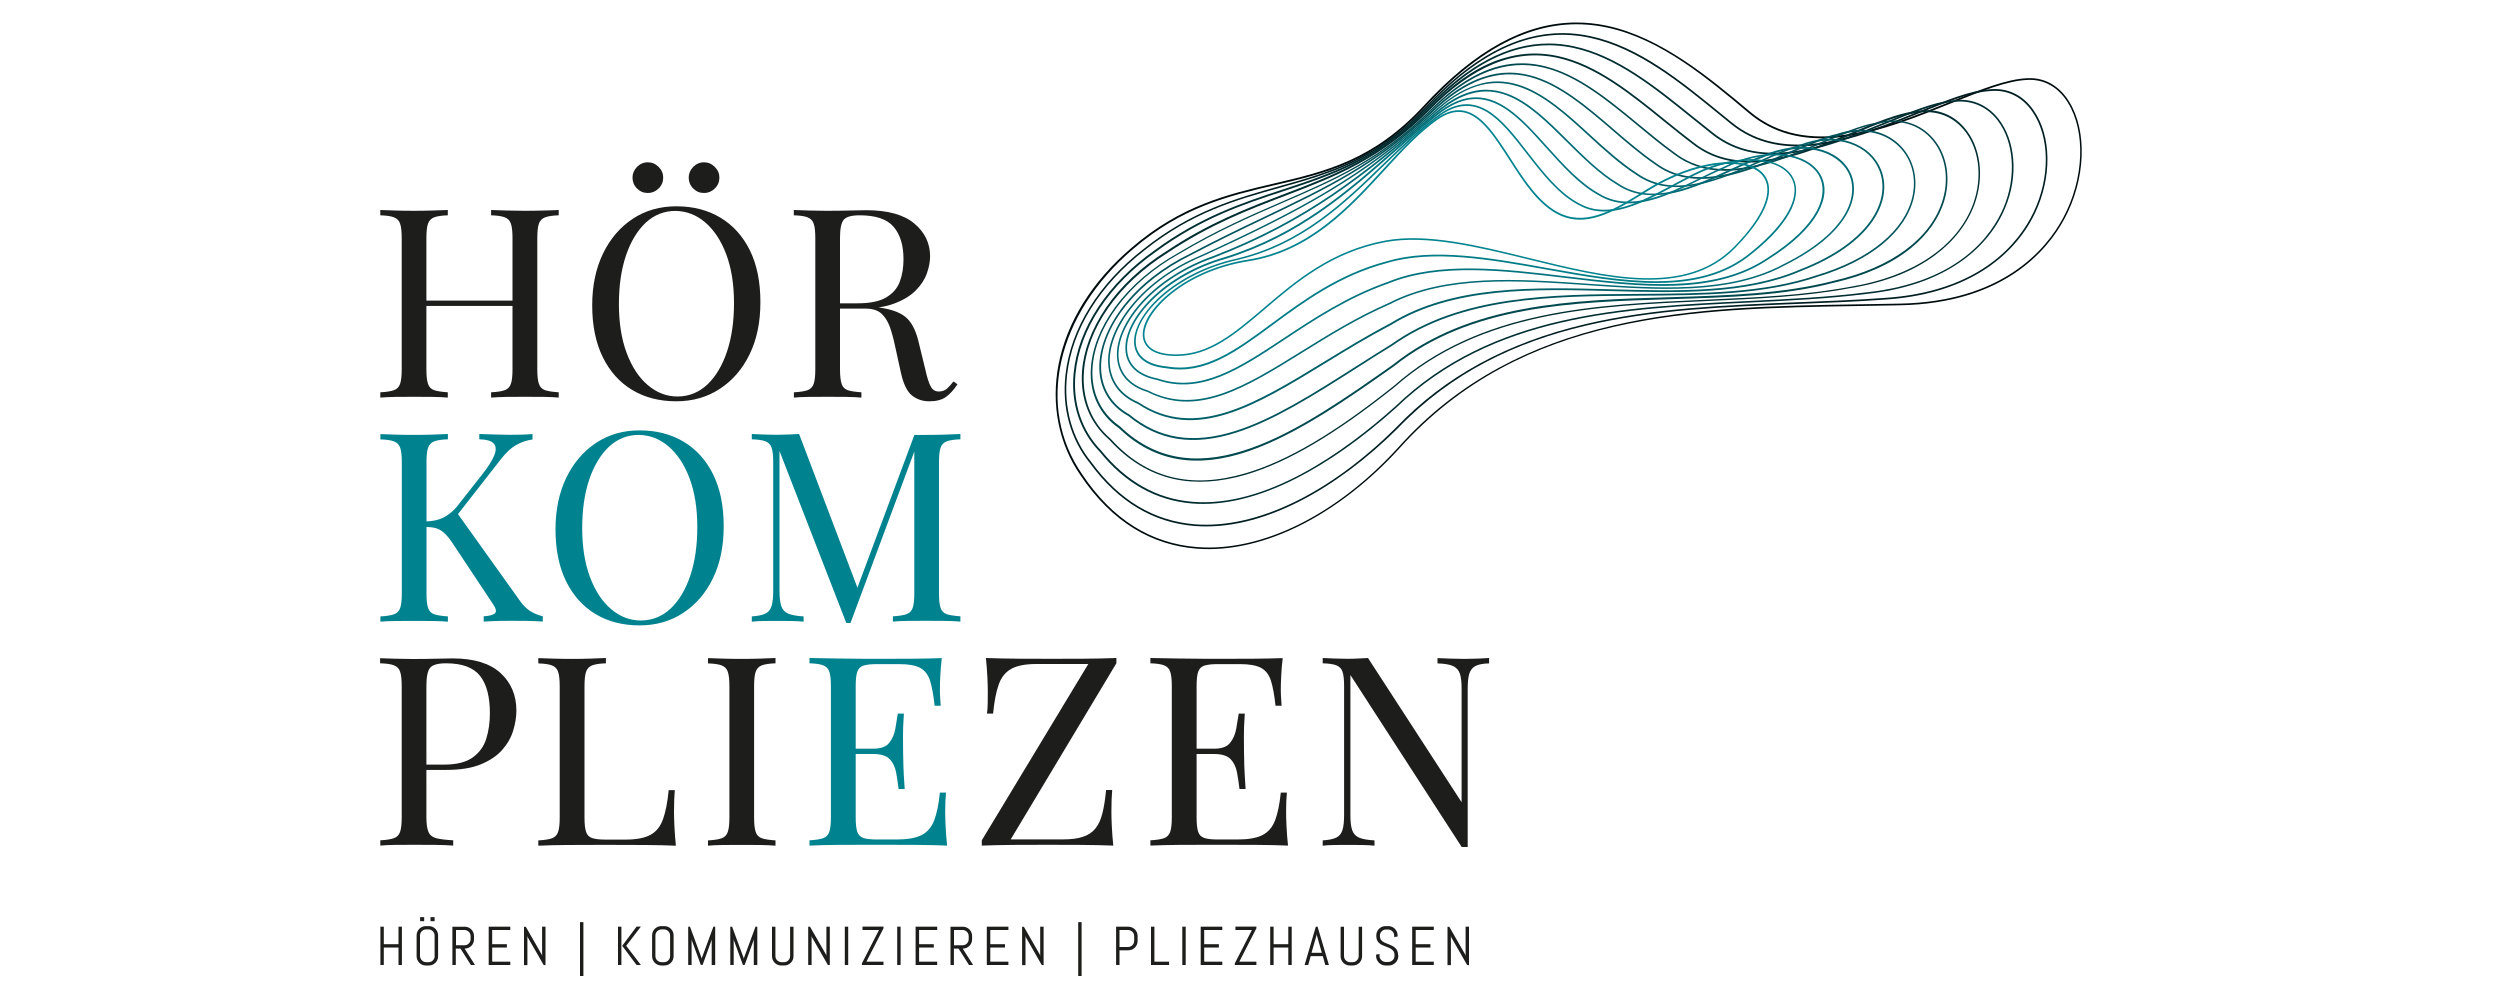 <?xml version="1.0" encoding="utf-8"?>
<!-- Generator: Adobe Illustrator 26.2.1, SVG Export Plug-In . SVG Version: 6.00 Build 0)  -->
<svg version="1.1" id="Ebene_1" xmlns="http://www.w3.org/2000/svg" xmlns:xlink="http://www.w3.org/1999/xlink" x="0px" y="0px"
	 viewBox="0 0 250 100" style="enable-background:new 0 0 250 100;" xml:space="preserve">
<style type="text/css">
	.st0{fill:#1D1D1B;}
	.st1{fill:#00838F;}
	.st2{fill:#000B0D;}
	.st3{fill:#001D21;}
	.st4{fill:#002D31;}
	.st5{fill:#00484E;}
	.st6{fill:#00535B;}
	.st7{fill:#005F67;}
	.st8{fill:#006973;}
	.st9{fill:#00737E;}
	.st10{fill:#007C87;}
</style>
<g>
	<path class="st0" d="M147.81,65.86c-0.45,0.02-0.91,0.03-1.36,0.03c-0.44,0-0.92-0.01-1.44-0.03c-0.52-0.02-0.94-0.04-1.26-0.05
		v0.53c0.69,0.02,1.21,0.11,1.55,0.26c0.34,0.16,0.57,0.42,0.69,0.77s0.17,0.86,0.17,1.51v11.34L136.8,65.8
		c-0.28,0.02-0.6,0.04-0.95,0.05c-0.35,0.02-0.72,0.03-1.11,0.03c-0.44,0-0.89-0.01-1.34-0.03c-0.45-0.02-0.83-0.04-1.13-0.05v0.53
		c0.6,0.02,1.06,0.08,1.36,0.2c0.31,0.12,0.52,0.33,0.62,0.64c0.11,0.31,0.16,0.79,0.16,1.44v12.88c0,0.64-0.05,1.14-0.16,1.5
		c-0.11,0.36-0.31,0.62-0.62,0.77c-0.31,0.15-0.76,0.24-1.36,0.28v0.53c0.3-0.04,0.68-0.06,1.13-0.07c0.45-0.01,0.9-0.01,1.34-0.01
		c0.46,0,0.94,0,1.46,0.01c0.51,0.01,0.93,0.03,1.25,0.07v-0.53c-0.69-0.04-1.21-0.13-1.55-0.28c-0.34-0.15-0.57-0.41-0.69-0.77
		c-0.12-0.36-0.17-0.86-0.17-1.5V67.5l11.13,17.2h0.3h0.3V68.88c0-0.65,0.05-1.16,0.16-1.51c0.11-0.35,0.31-0.61,0.62-0.77
		c0.31-0.16,0.76-0.25,1.36-0.26V65.8C148.63,65.82,148.26,65.84,147.81,65.86 M123.87,71.37c-0.07,0.42-0.15,0.91-0.24,1.46
		c-0.09,0.55-0.29,1.03-0.6,1.43c-0.31,0.41-0.85,0.61-1.63,0.61v0.53c0.78,0,1.33,0.17,1.66,0.52c0.33,0.34,0.54,0.79,0.64,1.32
		c0.1,0.54,0.18,1.09,0.25,1.66h0.61c-0.07-1.01-0.11-1.78-0.13-2.31c-0.02-0.53-0.03-1.02-0.03-1.46c0-0.44,0-0.93-0.01-1.46
		c-0.01-0.53,0.02-1.3,0.09-2.31H123.87z M118.86,75.4h4.85v-0.53h-4.85V75.4z M125.5,65.87c-1.03,0.01-1.96,0.01-2.77,0.01h-2.11
		c-0.87,0-1.81-0.01-2.8-0.03c-0.99-0.02-1.92-0.04-2.78-0.05v0.53c0.6,0.02,1.06,0.08,1.36,0.2c0.31,0.12,0.52,0.33,0.62,0.64
		c0.11,0.31,0.16,0.79,0.16,1.44v13.14c0,0.64-0.05,1.11-0.16,1.43c-0.11,0.32-0.31,0.53-0.62,0.64c-0.31,0.11-0.76,0.18-1.36,0.21
		v0.53c0.87-0.04,1.79-0.06,2.78-0.07c0.99-0.01,1.92-0.01,2.8-0.01h2.11c0.88,0,1.89,0,3.02,0.01c1.13,0.01,2.15,0.03,3.05,0.07
		c-0.07-0.67-0.12-1.32-0.15-1.95c-0.03-0.63-0.04-1.11-0.04-1.44c0-0.79,0.03-1.43,0.08-1.91h-0.61c-0.12,1.17-0.31,2.09-0.57,2.77
		c-0.26,0.68-0.67,1.17-1.25,1.47c-0.57,0.3-1.42,0.45-2.53,0.45h-1.93c-0.6,0-1.06-0.05-1.36-0.15c-0.31-0.1-0.52-0.3-0.62-0.62
		c-0.11-0.32-0.16-0.79-0.16-1.43V68.61c0-0.65,0.05-1.13,0.16-1.44c0.11-0.31,0.31-0.51,0.62-0.61c0.31-0.1,0.76-0.15,1.36-0.15
		h2.2c0.94,0,1.64,0.13,2.11,0.38c0.47,0.26,0.8,0.69,0.99,1.3c0.19,0.61,0.34,1.44,0.45,2.48h0.61c-0.02-0.19-0.04-0.44-0.05-0.73
		c-0.02-0.29-0.03-0.6-0.03-0.91c0-0.3,0.01-0.74,0.04-1.32c0.03-0.58,0.07-1.18,0.15-1.8C127.46,65.84,126.54,65.86,125.5,65.87
		 M108.44,65.87c-1.16,0.01-2.24,0.01-3.25,0.01c-0.97,0-2.07,0-3.29-0.01c-1.22-0.01-2.32-0.03-3.31-0.07
		c0.07,0.67,0.12,1.32,0.15,1.95c0.03,0.63,0.04,1.11,0.04,1.44c0,0.42,0,0.82-0.01,1.19c-0.01,0.37-0.03,0.7-0.07,0.98h0.61
		c0.12-1.24,0.31-2.21,0.57-2.93c0.26-0.72,0.68-1.23,1.26-1.55c0.58-0.32,1.42-0.48,2.52-0.48h5.17L98.18,84.03v0.53
		c1.01-0.04,2.09-0.06,3.25-0.07c1.16-0.01,2.26-0.01,3.3-0.01c0.97,0,2.07,0,3.3,0.01c1.23,0.01,2.33,0.03,3.3,0.07
		c-0.07-0.67-0.12-1.32-0.15-1.95c-0.03-0.63-0.04-1.11-0.04-1.44c0-0.9,0.03-1.62,0.08-2.17h-0.61c-0.09,0.92-0.21,1.7-0.37,2.33
		c-0.16,0.64-0.39,1.14-0.7,1.52c-0.31,0.38-0.72,0.66-1.25,0.83c-0.52,0.18-1.2,0.26-2.03,0.26h-5.19l10.57-17.62V65.8
		C110.67,65.84,109.6,65.86,108.44,65.87"/>
	<path class="st1" d="M89.78,71.37c-0.07,0.42-0.15,0.91-0.24,1.46c-0.09,0.55-0.29,1.03-0.6,1.43c-0.31,0.41-0.85,0.61-1.63,0.61
		v0.53c0.78,0,1.33,0.17,1.66,0.52c0.33,0.34,0.54,0.79,0.64,1.32c0.1,0.54,0.18,1.09,0.25,1.66h0.61
		c-0.07-1.01-0.12-1.78-0.13-2.31c-0.02-0.53-0.03-1.02-0.03-1.46c0-0.44,0-0.93-0.01-1.46c-0.01-0.53,0.02-1.3,0.09-2.31H89.78z
		 M84.77,75.4h4.85v-0.53h-4.85V75.4z M91.41,65.87c-1.03,0.01-1.96,0.01-2.77,0.01h-2.11c-0.87,0-1.81-0.01-2.8-0.03
		c-0.99-0.02-1.92-0.04-2.78-0.05v0.53c0.6,0.02,1.06,0.08,1.36,0.2c0.31,0.12,0.52,0.33,0.62,0.64c0.11,0.31,0.16,0.79,0.16,1.44
		v13.14c0,0.64-0.05,1.11-0.16,1.43c-0.11,0.32-0.31,0.53-0.62,0.64c-0.31,0.11-0.76,0.18-1.36,0.21v0.53
		c0.87-0.04,1.79-0.06,2.78-0.07c0.99-0.01,1.92-0.01,2.8-0.01h2.11c0.88,0,1.89,0,3.02,0.01c1.13,0.01,2.15,0.03,3.05,0.07
		c-0.07-0.67-0.12-1.32-0.15-1.95c-0.03-0.63-0.04-1.11-0.04-1.44c0-0.79,0.03-1.43,0.08-1.91h-0.61c-0.12,1.17-0.31,2.09-0.57,2.77
		c-0.26,0.68-0.67,1.17-1.25,1.47c-0.57,0.3-1.42,0.45-2.53,0.45h-1.93c-0.6,0-1.06-0.05-1.36-0.15c-0.31-0.1-0.52-0.3-0.62-0.62
		c-0.11-0.32-0.16-0.79-0.16-1.43V68.61c0-0.65,0.05-1.13,0.16-1.44c0.11-0.31,0.31-0.51,0.62-0.61c0.31-0.1,0.76-0.15,1.36-0.15
		h2.2c0.94,0,1.64,0.13,2.11,0.38c0.47,0.26,0.8,0.69,0.99,1.3c0.19,0.61,0.34,1.44,0.45,2.48h0.61c-0.02-0.19-0.04-0.44-0.05-0.73
		c-0.02-0.29-0.03-0.6-0.03-0.91c0-0.3,0.01-0.74,0.04-1.32c0.03-0.58,0.07-1.18,0.15-1.8C93.36,65.84,92.44,65.86,91.41,65.87"/>
	<path class="st0" d="M76.03,65.86c-0.61,0.02-1.22,0.03-1.84,0.03c-0.69,0-1.33-0.01-1.93-0.03c-0.6-0.02-1.09-0.04-1.46-0.05v0.53
		c0.6,0.02,1.06,0.08,1.36,0.2c0.31,0.12,0.52,0.33,0.62,0.64c0.11,0.31,0.16,0.79,0.16,1.44v13.14c0,0.64-0.05,1.11-0.16,1.43
		c-0.11,0.32-0.31,0.53-0.62,0.64c-0.31,0.11-0.76,0.18-1.36,0.21v0.53c0.37-0.04,0.86-0.06,1.46-0.07c0.6-0.01,1.25-0.01,1.93-0.01
		c0.62,0,1.23,0,1.84,0.01c0.61,0.01,1.12,0.03,1.52,0.07v-0.53c-0.6-0.04-1.06-0.11-1.36-0.21c-0.31-0.11-0.52-0.32-0.62-0.64
		c-0.11-0.32-0.16-0.79-0.16-1.43V68.61c0-0.65,0.05-1.13,0.16-1.44c0.11-0.31,0.31-0.52,0.62-0.64c0.31-0.11,0.76-0.18,1.36-0.2
		V65.8C77.15,65.82,76.64,65.84,76.03,65.86 M59.06,65.86c-0.61,0.02-1.22,0.03-1.84,0.03c-0.69,0-1.33-0.01-1.93-0.03
		c-0.6-0.02-1.09-0.04-1.46-0.05v0.53c0.6,0.02,1.06,0.08,1.36,0.2c0.31,0.12,0.52,0.33,0.62,0.64c0.11,0.31,0.16,0.79,0.16,1.44
		v13.14c0,0.64-0.05,1.11-0.16,1.43c-0.11,0.32-0.31,0.53-0.62,0.64c-0.31,0.11-0.76,0.18-1.36,0.21v0.53
		c0.87-0.04,1.79-0.06,2.78-0.07c0.99-0.01,1.92-0.01,2.8-0.01h2.11c0.88,0,1.89,0,3.02,0.01c1.13,0.01,2.15,0.03,3.05,0.07
		c-0.07-0.67-0.12-1.32-0.15-1.95c-0.03-0.63-0.04-1.11-0.04-1.44c0-0.9,0.03-1.62,0.08-2.17h-0.61c-0.12,1.22-0.31,2.19-0.57,2.91
		c-0.26,0.72-0.67,1.25-1.25,1.56c-0.57,0.32-1.42,0.48-2.53,0.48h-1.93c-0.6,0-1.06-0.05-1.36-0.15c-0.31-0.1-0.52-0.3-0.62-0.62
		c-0.11-0.32-0.16-0.79-0.16-1.43V68.61c0-0.65,0.05-1.13,0.16-1.44c0.11-0.31,0.31-0.52,0.62-0.64c0.31-0.11,0.76-0.18,1.36-0.2
		V65.8C60.18,65.82,59.67,65.84,59.06,65.86 M38.03,66.33c0.6,0.02,1.06,0.08,1.36,0.2c0.31,0.12,0.52,0.33,0.62,0.64
		c0.11,0.31,0.16,0.79,0.16,1.44v13.14c0,0.64-0.05,1.11-0.16,1.43c-0.11,0.32-0.31,0.53-0.62,0.64c-0.31,0.11-0.76,0.18-1.36,0.21
		v0.53c0.37-0.04,0.86-0.06,1.46-0.07c0.6-0.01,1.25-0.01,1.93-0.01c0.72,0,1.44,0,2.15,0.01c0.71,0.01,1.29,0.03,1.75,0.07v-0.53
		c-0.74-0.04-1.31-0.11-1.7-0.21c-0.39-0.11-0.65-0.32-0.78-0.64c-0.13-0.32-0.2-0.79-0.2-1.43V68.61c0-0.92,0.12-1.53,0.37-1.83
		c0.25-0.3,0.78-0.45,1.59-0.45c1.61,0,2.74,0.42,3.4,1.25c0.66,0.83,0.99,2.08,0.99,3.76c0,0.9-0.12,1.74-0.36,2.52
		c-0.24,0.78-0.69,1.4-1.35,1.88c-0.66,0.48-1.62,0.72-2.87,0.72h-2.28v0.53h2.54c1.38,0,2.52-0.19,3.42-0.56
		c0.9-0.37,1.61-0.85,2.13-1.44c0.52-0.59,0.89-1.24,1.1-1.93c0.21-0.7,0.32-1.36,0.32-2c0-1.54-0.53-2.79-1.59-3.76
		c-1.06-0.97-2.66-1.46-4.8-1.46c-0.32,0-0.86,0.01-1.62,0.03c-0.76,0.02-1.55,0.03-2.38,0.03c-0.58,0-1.17-0.01-1.78-0.03
		c-0.6-0.02-1.09-0.04-1.46-0.05V66.33z"/>
	<path class="st1" d="M94.52,43.46c-0.61,0.02-1.22,0.03-1.84,0.03h-0.62h-0.62l-5.96,15.98l0.45-0.21L79.91,43.4
		c-0.28,0.02-0.63,0.04-1.05,0.05c-0.42,0.02-0.82,0.03-1.21,0.03c-0.44,0-0.89-0.01-1.34-0.03c-0.45-0.02-0.83-0.04-1.13-0.05v0.53
		c0.6,0.02,1.06,0.08,1.36,0.2c0.31,0.12,0.52,0.33,0.62,0.64c0.11,0.31,0.16,0.79,0.16,1.44v12.88c0,0.64-0.05,1.14-0.16,1.5
		c-0.11,0.36-0.31,0.62-0.62,0.77c-0.31,0.15-0.76,0.24-1.36,0.28v0.53c0.3-0.04,0.68-0.06,1.13-0.07c0.45-0.01,0.9-0.01,1.34-0.01
		c0.46,0,0.94,0,1.46,0.01c0.51,0.01,0.93,0.03,1.25,0.07v-0.53c-0.69-0.04-1.21-0.13-1.55-0.28c-0.34-0.15-0.57-0.41-0.69-0.77
		c-0.11-0.36-0.17-0.86-0.17-1.5V45.1l6.68,17.2h0.42l6.49-17.44l-0.11-0.08v14.57c0,0.64-0.05,1.11-0.16,1.43
		c-0.11,0.32-0.31,0.53-0.62,0.64c-0.31,0.11-0.76,0.18-1.36,0.21v0.53c0.37-0.04,0.86-0.06,1.46-0.07c0.6-0.01,1.25-0.01,1.93-0.01
		c0.62,0,1.23,0,1.84,0.01c0.61,0.01,1.12,0.03,1.52,0.07v-0.53c-0.6-0.04-1.06-0.11-1.36-0.21c-0.31-0.11-0.52-0.32-0.62-0.64
		c-0.11-0.32-0.16-0.79-0.16-1.43V46.21c0-0.65,0.05-1.13,0.16-1.44c0.11-0.31,0.31-0.52,0.62-0.64c0.31-0.11,0.76-0.18,1.36-0.2
		V43.4C95.64,43.42,95.13,43.44,94.52,43.46 M66.84,44.63c0.88,0.75,1.59,1.81,2.11,3.19c0.52,1.38,0.78,3.01,0.78,4.9
		c0,1.82-0.23,3.43-0.7,4.84c-0.47,1.4-1.13,2.5-1.97,3.3c-0.85,0.79-1.85,1.19-2.99,1.19c-1.08,0-2.06-0.38-2.95-1.13
		c-0.89-0.75-1.6-1.82-2.12-3.21c-0.52-1.39-0.78-3.02-0.78-4.89c0-1.84,0.23-3.45,0.7-4.85c0.47-1.4,1.13-2.49,1.97-3.29
		c0.85-0.79,1.85-1.19,2.99-1.19C64.97,43.51,65.96,43.88,66.84,44.63 M59.62,44.28c-1.26,0.83-2.26,1.99-2.98,3.47
		c-0.72,1.48-1.09,3.22-1.09,5.19c0,2.01,0.35,3.74,1.05,5.17c0.7,1.43,1.68,2.53,2.94,3.29c1.26,0.76,2.73,1.14,4.41,1.14
		c1.64,0,3.1-0.41,4.37-1.25c1.27-0.83,2.27-1.99,2.98-3.47c0.72-1.48,1.07-3.22,1.07-5.19c0-2.03-0.35-3.76-1.05-5.18
		c-0.7-1.42-1.68-2.51-2.94-3.27c-1.26-0.76-2.73-1.14-4.41-1.14C62.34,43.03,60.88,43.45,59.62,44.28 M43.27,43.46
		c-0.61,0.02-1.22,0.03-1.84,0.03c-0.69,0-1.33-0.01-1.93-0.03c-0.6-0.02-1.09-0.04-1.46-0.05v0.53c0.6,0.02,1.06,0.08,1.36,0.2
		c0.31,0.12,0.52,0.33,0.62,0.64c0.11,0.31,0.16,0.79,0.16,1.44v13.14c0,0.64-0.05,1.11-0.16,1.43c-0.11,0.32-0.31,0.53-0.62,0.64
		c-0.31,0.11-0.76,0.18-1.36,0.21v0.53c0.37-0.04,0.86-0.06,1.46-0.07c0.6-0.01,1.25-0.01,1.93-0.01c0.62,0,1.23,0,1.84,0.01
		c0.61,0.01,1.12,0.03,1.52,0.07v-0.53c-0.6-0.04-1.06-0.11-1.36-0.21c-0.31-0.11-0.52-0.32-0.62-0.64
		c-0.11-0.32-0.16-0.79-0.16-1.43V46.21c0-0.65,0.05-1.13,0.16-1.44c0.11-0.31,0.31-0.52,0.62-0.64c0.31-0.11,0.76-0.18,1.36-0.2
		V43.4C44.38,43.42,43.88,43.44,43.27,43.46 M50.97,43.48c-0.46,0-0.95-0.01-1.48-0.03c-0.53-0.02-1.05-0.04-1.56-0.05v0.53
		c0.74,0.02,1.23,0.16,1.46,0.44c0.23,0.27,0.24,0.67,0.03,1.18c-0.21,0.51-0.61,1.14-1.19,1.88l-2.54,3.23
		c-0.34,0.42-0.76,0.77-1.26,1.05c-0.5,0.27-1.13,0.42-1.87,0.44v0.53c0.44,0.02,0.81,0.07,1.1,0.16c0.29,0.09,0.57,0.27,0.85,0.54
		c0.27,0.27,0.59,0.68,0.94,1.23l3.87,5.83c0.28,0.41,0.34,0.7,0.19,0.87c-0.16,0.18-0.54,0.28-1.14,0.32v0.53
		c0.65-0.04,1.2-0.06,1.63-0.07c0.43-0.01,0.8-0.01,1.1-0.01c0.44,0,0.98,0,1.6,0.01c0.63,0.01,1.15,0.03,1.58,0.07v-0.53
		c-0.55-0.14-1-0.34-1.35-0.58c-0.35-0.25-0.68-0.59-0.98-1.03l-6.36-8.9l-0.58,1.3l5.11-6.54c0.51-0.65,1.02-1.12,1.54-1.4
		c0.51-0.28,1.04-0.46,1.59-0.53V43.4C52.69,43.46,51.94,43.48,50.97,43.48"/>
	<path class="st0" d="M83.66,30.86h2.86c0.71,0,1.24,0.16,1.6,0.48c0.36,0.32,0.64,0.76,0.85,1.31c0.2,0.56,0.38,1.21,0.54,1.97
		l0.58,2.65c0.25,1.13,0.62,1.89,1.11,2.28c0.49,0.39,1.07,0.58,1.72,0.58c0.72,0,1.29-0.15,1.68-0.44c0.4-0.29,0.78-0.71,1.15-1.26
		l-0.4-0.29c-0.23,0.3-0.45,0.54-0.65,0.72c-0.2,0.18-0.45,0.27-0.76,0.29c-0.39,0.02-0.68-0.15-0.86-0.49
		c-0.19-0.34-0.37-0.9-0.54-1.68l-0.66-2.7c-0.25-1.1-0.63-1.9-1.15-2.42c-0.52-0.52-1.37-0.88-2.56-1.07
		c-0.32-0.05-0.65-0.1-0.99-0.13c-0.34-0.03-0.79-0.07-1.34-0.12c-0.55-0.04-1.3-0.08-2.25-0.12L83.66,30.86z M79.39,21.53
		c0.6,0.02,1.06,0.08,1.36,0.2c0.31,0.12,0.52,0.33,0.62,0.64c0.11,0.31,0.16,0.79,0.16,1.44v13.14c0,0.64-0.05,1.11-0.16,1.43
		c-0.11,0.32-0.31,0.53-0.62,0.64c-0.31,0.11-0.76,0.18-1.36,0.21v0.53c0.37-0.04,0.86-0.06,1.46-0.07c0.6-0.01,1.25-0.01,1.93-0.01
		c0.62,0,1.23,0,1.84,0.01c0.61,0.01,1.12,0.03,1.52,0.07v-0.53c-0.6-0.04-1.06-0.11-1.36-0.21c-0.31-0.11-0.52-0.32-0.62-0.64
		C84.06,38.06,84,37.59,84,36.95V23.81c0-0.92,0.12-1.53,0.37-1.83c0.25-0.3,0.78-0.45,1.59-0.45c1.61,0,2.74,0.38,3.4,1.15
		c0.66,0.77,0.99,1.85,0.99,3.25c0,0.81-0.12,1.55-0.36,2.21c-0.24,0.66-0.69,1.19-1.35,1.59c-0.66,0.4-1.62,0.6-2.87,0.6H83.5v0.53
		h2.54c1.38,0,2.52-0.17,3.42-0.52c0.9-0.34,1.61-0.78,2.13-1.31c0.52-0.53,0.89-1.09,1.1-1.7c0.21-0.6,0.32-1.17,0.32-1.7
		c0-1.31-0.53-2.4-1.59-3.29c-1.06-0.88-2.66-1.32-4.8-1.32c-0.32,0-0.86,0.01-1.62,0.03c-0.76,0.02-1.55,0.03-2.38,0.03
		c-0.58,0-1.18-0.01-1.78-0.03c-0.6-0.02-1.09-0.04-1.46-0.05V21.53z M63.7,16.69c-0.3,0.31-0.45,0.67-0.45,1.07
		c0,0.42,0.15,0.79,0.45,1.09c0.3,0.3,0.66,0.45,1.09,0.45c0.41,0,0.76-0.15,1.07-0.45c0.31-0.3,0.46-0.66,0.46-1.09
		c0-0.41-0.15-0.76-0.46-1.07c-0.31-0.31-0.67-0.46-1.07-0.46C64.36,16.23,64,16.39,63.7,16.69 M69.32,16.69
		c-0.3,0.31-0.45,0.67-0.45,1.07c0,0.42,0.15,0.79,0.45,1.09c0.3,0.3,0.66,0.45,1.09,0.45c0.41,0,0.76-0.15,1.07-0.45
		c0.31-0.3,0.46-0.66,0.46-1.09c0-0.41-0.15-0.76-0.46-1.07c-0.31-0.31-0.67-0.46-1.07-0.46C69.98,16.23,69.62,16.39,69.32,16.69
		 M70.51,22.23c0.88,0.75,1.59,1.81,2.11,3.19c0.52,1.38,0.78,3.01,0.78,4.9c0,1.82-0.23,3.43-0.7,4.84c-0.47,1.4-1.13,2.5-1.97,3.3
		c-0.85,0.79-1.85,1.19-2.99,1.19c-1.08,0-2.06-0.38-2.95-1.13c-0.89-0.75-1.6-1.82-2.12-3.21c-0.52-1.39-0.78-3.02-0.78-4.89
		c0-1.84,0.23-3.45,0.7-4.85c0.47-1.4,1.13-2.49,1.97-3.29c0.85-0.79,1.85-1.19,2.99-1.19C68.64,21.11,69.63,21.48,70.51,22.23
		 M63.29,21.87c-1.26,0.83-2.26,1.99-2.98,3.47c-0.72,1.48-1.09,3.22-1.09,5.19c0,2.01,0.35,3.74,1.05,5.17
		c0.7,1.43,1.68,2.53,2.94,3.29c1.26,0.76,2.73,1.14,4.41,1.14c1.64,0,3.1-0.41,4.37-1.25c1.27-0.83,2.27-1.99,2.98-3.47
		c0.72-1.48,1.07-3.21,1.07-5.19c0-2.03-0.35-3.76-1.05-5.18c-0.7-1.42-1.68-2.51-2.94-3.27c-1.26-0.76-2.73-1.14-4.41-1.14
		C66.01,20.63,64.55,21.04,63.29,21.87 M52.18,30.06H41.72v0.53h10.47V30.06z M39.49,39.69c0.6-0.01,1.25-0.01,1.93-0.01
		c0.62,0,1.23,0,1.84,0.01c0.61,0.01,1.12,0.03,1.52,0.07v-0.53c-0.6-0.04-1.06-0.11-1.36-0.21c-0.31-0.11-0.52-0.32-0.62-0.64
		c-0.11-0.32-0.16-0.79-0.16-1.43V23.81c0-0.65,0.05-1.13,0.16-1.44c0.11-0.31,0.31-0.52,0.62-0.64c0.31-0.11,0.76-0.18,1.36-0.2V21
		c-0.41,0.02-0.91,0.04-1.52,0.05c-0.61,0.02-1.22,0.03-1.84,0.03c-0.69,0-1.33-0.01-1.93-0.03c-0.6-0.02-1.09-0.04-1.46-0.05v0.53
		c0.6,0.02,1.06,0.08,1.36,0.2c0.31,0.12,0.52,0.33,0.62,0.64c0.11,0.31,0.16,0.79,0.16,1.44v13.14c0,0.64-0.05,1.11-0.16,1.43
		c-0.11,0.32-0.31,0.53-0.62,0.64c-0.31,0.11-0.76,0.18-1.36,0.21v0.53C38.41,39.73,38.89,39.7,39.49,39.69 M50.65,39.69
		c0.62-0.01,1.23-0.01,1.83-0.01c0.69,0,1.33,0,1.93,0.01c0.6,0.01,1.09,0.03,1.46,0.07v-0.53c-0.6-0.04-1.06-0.11-1.36-0.21
		c-0.31-0.11-0.52-0.32-0.62-0.64c-0.11-0.32-0.16-0.79-0.16-1.43V23.81c0-0.65,0.05-1.13,0.16-1.44c0.11-0.31,0.31-0.52,0.62-0.64
		c0.31-0.11,0.76-0.18,1.36-0.2V21c-0.37,0.02-0.86,0.04-1.46,0.05c-0.6,0.02-1.25,0.03-1.93,0.03c-0.6,0-1.21-0.01-1.83-0.03
		c-0.62-0.02-1.13-0.04-1.54-0.05v0.53c0.6,0.02,1.06,0.08,1.36,0.2c0.31,0.12,0.52,0.33,0.62,0.64c0.11,0.31,0.16,0.79,0.16,1.44
		v13.14c0,0.64-0.05,1.11-0.16,1.43c-0.11,0.32-0.31,0.53-0.62,0.64c-0.31,0.11-0.76,0.18-1.36,0.21v0.53
		C49.52,39.73,50.03,39.7,50.65,39.69"/>
	<path class="st0" d="M146.9,96.5v-3.83h-0.34v2.96l-0.03-0.16l-1.6-2.79h-0.18v3.83h0.34v-2.96l0.03,0.17l1.6,2.79H146.9z
		 M143.38,96.5v-0.33h-1.81v-1.42h1.47v-0.33h-1.47V93h1.81v-0.33h-2.16v3.83H143.38z M139.81,95.5c0-0.16-0.03-0.3-0.08-0.42
		c-0.05-0.11-0.12-0.21-0.21-0.29c-0.09-0.08-0.18-0.15-0.29-0.2c-0.11-0.05-0.22-0.1-0.33-0.15c-0.11-0.05-0.23-0.09-0.33-0.13
		c-0.11-0.04-0.2-0.1-0.29-0.15c-0.09-0.06-0.15-0.13-0.21-0.22c-0.05-0.08-0.08-0.19-0.08-0.31v-0.07c0-0.09,0.02-0.17,0.05-0.24
		c0.03-0.07,0.08-0.14,0.13-0.19c0.06-0.06,0.12-0.1,0.19-0.13c0.07-0.03,0.15-0.05,0.24-0.05h0.21c0.09,0,0.17,0.02,0.24,0.05
		c0.07,0.03,0.14,0.08,0.19,0.13c0.06,0.06,0.1,0.12,0.13,0.19c0.03,0.07,0.05,0.15,0.05,0.24v0.15l0.34-0.06v-0.1
		c0-0.13-0.02-0.25-0.07-0.37c-0.05-0.11-0.12-0.21-0.2-0.3c-0.09-0.09-0.19-0.15-0.3-0.2c-0.11-0.05-0.24-0.07-0.37-0.07h-0.25
		c-0.13,0-0.25,0.02-0.37,0.07c-0.11,0.05-0.22,0.12-0.3,0.2s-0.15,0.19-0.2,0.3c-0.05,0.11-0.07,0.24-0.07,0.37v0.07
		c0,0.16,0.03,0.3,0.08,0.41c0.05,0.11,0.12,0.21,0.21,0.28c0.09,0.08,0.18,0.14,0.29,0.19c0.11,0.05,0.22,0.1,0.33,0.14
		c0.11,0.04,0.23,0.09,0.33,0.13c0.11,0.04,0.2,0.09,0.29,0.16c0.09,0.06,0.15,0.14,0.21,0.22c0.05,0.09,0.08,0.2,0.08,0.33v0.11
		c0,0.09-0.02,0.17-0.05,0.24c-0.03,0.07-0.08,0.14-0.14,0.19c-0.06,0.06-0.13,0.1-0.2,0.13c-0.08,0.03-0.16,0.05-0.24,0.05h-0.24
		c-0.09,0-0.17-0.02-0.24-0.05c-0.08-0.03-0.15-0.08-0.2-0.13c-0.06-0.06-0.11-0.12-0.14-0.19c-0.03-0.07-0.05-0.15-0.05-0.24V95.4
		l-0.34,0.06v0.15c0,0.13,0.03,0.25,0.08,0.37c0.05,0.11,0.12,0.21,0.21,0.3c0.09,0.09,0.19,0.15,0.31,0.2
		c0.12,0.05,0.24,0.07,0.37,0.07h0.28c0.13,0,0.25-0.02,0.37-0.07c0.12-0.05,0.22-0.12,0.31-0.2c0.09-0.09,0.16-0.19,0.21-0.3
		c0.05-0.11,0.08-0.24,0.08-0.37V95.5z M136.21,95.61v-2.94h-0.34v2.94c0,0.09-0.02,0.17-0.05,0.24c-0.03,0.07-0.08,0.14-0.13,0.19
		c-0.05,0.06-0.12,0.1-0.19,0.13c-0.07,0.03-0.15,0.05-0.24,0.05h-0.24c-0.09,0-0.17-0.02-0.24-0.05c-0.07-0.03-0.14-0.08-0.2-0.13
		c-0.06-0.06-0.1-0.12-0.13-0.19c-0.03-0.07-0.05-0.15-0.05-0.24v-2.94h-0.34v2.94c0,0.13,0.02,0.25,0.07,0.37
		c0.05,0.11,0.12,0.21,0.2,0.3s0.19,0.15,0.3,0.2c0.11,0.05,0.24,0.07,0.37,0.07h0.27c0.13,0,0.25-0.02,0.37-0.07
		c0.11-0.05,0.21-0.12,0.3-0.2c0.09-0.09,0.15-0.19,0.2-0.3C136.18,95.87,136.21,95.74,136.21,95.61 M131.66,93.51l0.01-0.14
		l0.01,0.14l0.5,1.77h-1.03L131.66,93.51z M132.53,96.5h0.36l-1.13-3.83h-0.18l-1.12,3.83h0.36l0.25-0.89h1.21L132.53,96.5z
		 M129.17,96.5v-3.83h-0.34v1.75h-1.47v-1.75h-0.34v3.83h0.34v-1.75h1.47v1.75H129.17z M125.64,96.5v-0.33h-1.71l1.71-3.34v-0.17
		h-2.1V93h1.65l-1.71,3.34v0.16H125.64z M122.23,96.5v-0.33h-1.81v-1.42h1.47v-0.33h-1.47V93h1.81v-0.33h-2.16v3.83H122.23z
		 M118.57,92.67h-0.34v3.83h0.34V92.67z M116.91,96.5v-0.33h-1.47v-3.5h-0.34v3.83H116.91z M113.42,94.09
		c0,0.09-0.02,0.17-0.05,0.24c-0.03,0.07-0.08,0.14-0.13,0.19c-0.06,0.06-0.12,0.1-0.2,0.13c-0.07,0.03-0.15,0.05-0.24,0.05h-0.85
		V93h0.85c0.09,0,0.17,0.02,0.24,0.05c0.07,0.03,0.14,0.08,0.2,0.13c0.06,0.06,0.1,0.12,0.13,0.19c0.03,0.07,0.05,0.15,0.05,0.24
		V94.09z M113.76,94.09v-0.48c0-0.13-0.02-0.25-0.07-0.37c-0.05-0.11-0.12-0.22-0.2-0.3s-0.19-0.15-0.3-0.2
		c-0.11-0.05-0.24-0.07-0.37-0.07h-1.21v3.83h0.34v-1.47h0.87c0.13,0,0.25-0.02,0.37-0.07c0.11-0.05,0.22-0.12,0.3-0.2
		s0.15-0.19,0.2-0.3C113.74,94.34,113.76,94.22,113.76,94.09 M108.16,92.21h-0.34v5.39h0.34V92.21z M104.36,96.5v-3.83h-0.34v2.96
		l-0.03-0.16l-1.6-2.79h-0.18v3.83h0.34v-2.96l0.03,0.17l1.6,2.79H104.36z M100.84,96.5v-0.33h-1.81v-1.42h1.47v-0.33h-1.47V93h1.81
		v-0.33h-2.16v3.83H100.84z M96.87,93.92c0,0.09-0.02,0.17-0.05,0.24c-0.03,0.07-0.08,0.14-0.13,0.19c-0.06,0.06-0.12,0.1-0.19,0.13
		c-0.07,0.03-0.15,0.05-0.24,0.05H95.4V93h0.86c0.09,0,0.17,0.02,0.24,0.05c0.07,0.03,0.14,0.08,0.19,0.13
		c0.06,0.06,0.1,0.12,0.13,0.19c0.03,0.07,0.05,0.15,0.05,0.24V93.92z M97.31,96.5l-1.04-1.64c0.13,0,0.25-0.02,0.37-0.07
		c0.11-0.05,0.21-0.12,0.3-0.2c0.09-0.09,0.15-0.19,0.2-0.3s0.07-0.24,0.07-0.37v-0.31c0-0.13-0.02-0.25-0.07-0.37
		c-0.05-0.11-0.12-0.22-0.2-0.3c-0.09-0.09-0.19-0.15-0.3-0.2c-0.11-0.05-0.24-0.07-0.37-0.07h-1.22v3.83h0.34v-1.64h0.47l1.04,1.64
		H97.31z M93.72,96.5v-0.33h-1.81v-1.42h1.47v-0.33h-1.47V93h1.81v-0.33h-2.16v3.83H93.72z M90.06,92.67h-0.34v3.83h0.34V92.67z
		 M88.35,96.5v-0.33h-1.71l1.71-3.34v-0.17h-2.1V93h1.65l-1.71,3.34v0.16H88.35z M84.82,92.67h-0.34v3.83h0.34V92.67z M82.98,96.5
		v-3.83h-0.34v2.96l-0.03-0.16L81,92.67h-0.18v3.83h0.34v-2.96l0.03,0.17l1.6,2.79H82.98z M79.35,95.61v-2.94h-0.34v2.94
		c0,0.09-0.02,0.17-0.05,0.24c-0.03,0.07-0.08,0.14-0.13,0.19s-0.12,0.1-0.19,0.13c-0.07,0.03-0.15,0.05-0.24,0.05h-0.24
		c-0.09,0-0.17-0.02-0.24-0.05c-0.07-0.03-0.14-0.08-0.2-0.13c-0.06-0.06-0.1-0.12-0.13-0.19c-0.03-0.07-0.05-0.15-0.05-0.24v-2.94
		H77.2v2.94c0,0.13,0.02,0.25,0.07,0.37c0.05,0.11,0.12,0.21,0.2,0.3c0.09,0.09,0.19,0.15,0.3,0.2c0.11,0.05,0.24,0.07,0.37,0.07
		h0.27c0.13,0,0.25-0.02,0.37-0.07c0.11-0.05,0.21-0.12,0.3-0.2s0.15-0.19,0.2-0.3C79.33,95.87,79.35,95.74,79.35,95.61 M75.73,96.5
		v-3.83h-0.18l-1.16,3.14l-0.01,0.14l-0.01-0.14l-1.16-3.14h-0.18v3.83h0.34v-2.63l0.02,0.16l0.9,2.46h0.18l0.89-2.46l0.02-0.16
		v2.63H75.73z M71.52,96.5v-3.83h-0.18l-1.16,3.14l-0.01,0.14l-0.01-0.14L69,92.67h-0.18v3.83h0.34v-2.63l0.02,0.16l0.9,2.46h0.18
		l0.89-2.46l0.02-0.16v2.63H71.52z M67.01,95.61c0,0.09-0.02,0.17-0.05,0.24c-0.03,0.07-0.08,0.14-0.13,0.19
		c-0.06,0.06-0.12,0.1-0.19,0.13c-0.07,0.03-0.15,0.05-0.24,0.05h-0.24c-0.09,0-0.17-0.02-0.24-0.05c-0.07-0.03-0.14-0.08-0.2-0.13
		c-0.06-0.06-0.1-0.12-0.13-0.19c-0.03-0.07-0.05-0.15-0.05-0.24v-2.06c0-0.09,0.02-0.17,0.05-0.24c0.03-0.07,0.08-0.14,0.13-0.19
		c0.06-0.06,0.12-0.1,0.2-0.13c0.07-0.03,0.15-0.05,0.24-0.05h0.24c0.09,0,0.17,0.02,0.24,0.05c0.07,0.03,0.14,0.08,0.19,0.13
		c0.06,0.06,0.1,0.12,0.13,0.19c0.03,0.07,0.05,0.15,0.05,0.24V95.61z M67.36,95.61v-2.06c0-0.13-0.02-0.25-0.07-0.37
		c-0.05-0.11-0.12-0.21-0.2-0.3s-0.19-0.15-0.3-0.2c-0.11-0.05-0.24-0.07-0.37-0.07h-0.27c-0.13,0-0.25,0.02-0.37,0.07
		c-0.11,0.05-0.21,0.12-0.3,0.2s-0.15,0.19-0.2,0.3c-0.05,0.11-0.07,0.24-0.07,0.37v2.06c0,0.13,0.02,0.25,0.07,0.37
		c0.05,0.11,0.12,0.21,0.2,0.3s0.19,0.15,0.3,0.2c0.12,0.05,0.24,0.07,0.37,0.07h0.27c0.13,0,0.25-0.02,0.37-0.07
		c0.11-0.05,0.21-0.12,0.3-0.2s0.15-0.19,0.2-0.3C67.33,95.87,67.36,95.74,67.36,95.61 M62.14,92.67h-0.34v3.83h0.34V92.67z
		 M64.09,96.5l-1.47-1.92l1.47-1.92h-0.43l-1.44,1.92l1.44,1.92H64.09z M58.34,92.21H58v5.39h0.34V92.21z M54.55,96.5v-3.83h-0.34
		v2.96l-0.03-0.16l-1.6-2.79h-0.18v3.83h0.34v-2.96l0.03,0.17l1.6,2.79H54.55z M51.03,96.5v-0.33h-1.81v-1.42h1.47v-0.33h-1.47V93
		h1.81v-0.33h-2.16v3.83H51.03z M47.06,93.92c0,0.09-0.02,0.17-0.05,0.24c-0.03,0.07-0.08,0.14-0.13,0.19
		c-0.06,0.06-0.12,0.1-0.19,0.13c-0.07,0.03-0.15,0.05-0.24,0.05h-0.85V93h0.85c0.09,0,0.17,0.02,0.24,0.05
		c0.07,0.03,0.14,0.08,0.19,0.13c0.06,0.06,0.1,0.12,0.13,0.19c0.03,0.07,0.05,0.15,0.05,0.24V93.92z M47.5,96.5l-1.04-1.64
		c0.13,0,0.25-0.02,0.37-0.07c0.11-0.05,0.21-0.12,0.3-0.2s0.15-0.19,0.2-0.3c0.05-0.11,0.07-0.24,0.07-0.37v-0.31
		c0-0.13-0.02-0.25-0.07-0.37c-0.05-0.11-0.12-0.22-0.2-0.3s-0.19-0.15-0.3-0.2c-0.11-0.05-0.24-0.07-0.37-0.07h-1.22v3.83h0.34
		v-1.64h0.47l1.04,1.64H47.5z M43.46,91.71h-0.41v0.41h0.41V91.71z M42.42,91.71h-0.41v0.41h0.41V91.71z M43.47,95.61
		c0,0.09-0.02,0.17-0.05,0.24c-0.03,0.07-0.08,0.14-0.13,0.19c-0.06,0.06-0.12,0.1-0.19,0.13c-0.07,0.03-0.15,0.05-0.24,0.05h-0.24
		c-0.09,0-0.17-0.02-0.24-0.05c-0.07-0.03-0.14-0.08-0.19-0.13c-0.06-0.06-0.1-0.12-0.13-0.19C42.02,95.78,42,95.7,42,95.61v-2.06
		c0-0.09,0.02-0.17,0.05-0.24c0.03-0.07,0.08-0.14,0.13-0.19c0.06-0.06,0.12-0.1,0.19-0.13c0.07-0.03,0.15-0.05,0.24-0.05h0.24
		c0.09,0,0.17,0.02,0.24,0.05c0.07,0.03,0.14,0.08,0.19,0.13c0.05,0.06,0.1,0.12,0.13,0.19c0.03,0.07,0.05,0.15,0.05,0.24V95.61z
		 M43.81,95.61v-2.06c0-0.13-0.02-0.25-0.07-0.37c-0.05-0.11-0.12-0.21-0.2-0.3c-0.09-0.09-0.19-0.15-0.3-0.2
		c-0.11-0.05-0.24-0.07-0.37-0.07H42.6c-0.13,0-0.25,0.02-0.37,0.07c-0.11,0.05-0.22,0.12-0.3,0.2c-0.09,0.09-0.15,0.19-0.2,0.3
		c-0.05,0.11-0.07,0.24-0.07,0.37v2.06c0,0.13,0.02,0.25,0.07,0.37c0.05,0.11,0.12,0.21,0.2,0.3c0.09,0.09,0.19,0.15,0.3,0.2
		c0.11,0.05,0.24,0.07,0.37,0.07h0.27c0.13,0,0.25-0.02,0.37-0.07c0.11-0.05,0.21-0.12,0.3-0.2c0.09-0.09,0.15-0.19,0.2-0.3
		C43.79,95.87,43.81,95.74,43.81,95.61 M40.19,96.5v-3.83h-0.34v1.75h-1.47v-1.75h-0.34v3.83h0.34v-1.75h1.47v1.75H40.19z"/>
	<path class="st2" d="M189.99,30.45L189.99,30.45L189.99,30.45z M182.17,13.83c-2.88,0-5.29-0.84-7.3-2.54
		c-8.28-6.95-18.57-15.59-32.36-0.58c-5.04,5.47-9.93,6.62-15.09,7.82c-4.52,1.06-9.2,2.15-14.11,6.37
		c-7.67,6.54-9.76,15.81-5.08,22.55c2.98,4.47,6.86,6.91,11.51,7.26c6.45,0.49,13.95-3.23,20.07-9.95c2.96-3.3,6.28-5.92,10.13-8.01
		c3.42-1.85,7.17-3.23,11.47-4.22c7.95-1.83,16.39-1.97,24.55-2.1c1.33-0.02,2.7-0.04,4.04-0.07h0c10.28-0.19,14.63-5.44,16.3-8.54
		c2.11-3.9,2.3-8.67,0.47-11.59c-0.95-1.52-2.36-2.31-3.97-2.24c-2.05,0.06-4.73,1.15-7.84,2.4c-3.18,1.28-6.79,2.74-10.28,3.25
		C183.79,13.76,182.96,13.83,182.17,13.83 M157.64,2.25c0.99,0,1.99,0.1,2.99,0.31c5.47,1.14,10.39,5.27,14.35,8.59
		c5.69,4.81,13.57,1.63,19.9-0.92c3.12-1.26,5.82-2.35,7.9-2.41c1.68-0.08,3.14,0.75,4.12,2.32c1.86,2.97,1.67,7.81-0.47,11.76
		c-1.69,3.14-6.08,8.44-16.45,8.63h0c-1.34,0.03-2.71,0.05-4.04,0.07c-16.58,0.27-33.73,0.56-46.03,14.27
		c-2.89,3.17-6.22,5.78-9.62,7.53c-3.63,1.87-7.29,2.72-10.59,2.47c-2.25-0.17-4.35-0.84-6.25-1.99c-2.03-1.23-3.84-3.03-5.39-5.34
		c-2.19-3.15-2.97-7.08-2.21-11.06c0.83-4.29,3.36-8.34,7.32-11.71c4.94-4.25,9.64-5.35,14.18-6.41c5.14-1.2,10-2.34,15.01-7.77
		C147.51,5,152.53,2.25,157.64,2.25"/>
	<path class="st3" d="M188.33,29.88L188.33,29.88L188.33,29.88z M179.76,14.64c-2.66,0-4.89-0.77-6.77-2.33
		c-0.3-0.25-0.61-0.49-0.91-0.74c-8.01-6.55-17.1-13.98-29.45-0.74c-4.91,5.22-9.67,6.55-14.7,7.96c-4.29,1.2-8.72,2.44-13.48,6.24
		c-4.48,3.48-7.23,7.9-7.74,12.45c-0.37,3.28,0.5,6.39,2.45,8.77c2.76,3.78,6.23,5.85,10.32,6.18c6.13,0.48,13.49-3.06,20.18-9.73
		c4.87-5.07,11.04-8.43,18.85-10.28c6.9-1.63,14.24-1.92,21.34-2.2c2.81-0.11,5.71-0.22,8.48-0.42c0,0,0,0,0,0
		c9.77-0.59,13.6-5.6,15.01-8.54c1.7-3.53,1.65-7.6-0.13-10.14c-1.03-1.47-2.53-2.19-4.23-2.01c-1.91,0.12-4.37,1.12-7.21,2.27
		c-2.98,1.21-6.35,2.58-9.61,3.08C181.33,14.58,180.52,14.64,179.76,14.64 M156.24,3.31c0.92,0,1.85,0.1,2.78,0.3
		c4.86,1.03,9.08,4.49,13.17,7.83c0.31,0.25,0.61,0.5,0.91,0.74c5.34,4.44,12.7,1.44,18.61-0.97c2.86-1.16,5.32-2.17,7.26-2.28
		c1.76-0.18,3.32,0.56,4.38,2.09c1.81,2.58,1.86,6.72,0.14,10.31c-1.11,2.31-2.91,4.29-5.21,5.74c-2.69,1.69-6.04,2.67-9.94,2.9
		c-2.77,0.2-5.67,0.31-8.48,0.42c-14.37,0.56-29.23,1.15-40.07,12.43c-3.11,3.09-6.51,5.62-9.83,7.31
		c-3.72,1.89-7.25,2.72-10.49,2.47c-4.14-0.33-7.65-2.43-10.44-6.24c-1.98-2.41-2.86-5.57-2.48-8.9c0.52-4.6,3.29-9.06,7.81-12.56
		c4.79-3.81,9.24-5.06,13.54-6.27c5.01-1.4,9.74-2.73,14.62-7.91C147.13,5.76,151.65,3.31,156.24,3.31"/>
	<path class="st4" d="M186.68,29.31L186.68,29.31L186.68,29.31z M177.34,15.45c-2.22,0-4.35-0.57-6.23-2.1
		c-0.64-0.51-1.31-1.04-1.95-1.56c-3.7-2.99-7.53-6.08-11.83-7c-4.88-1.03-9.65,0.98-14.57,6.17c-4.82,5-9.48,6.53-14.41,8.16
		c-4.02,1.32-8.17,2.69-12.74,6.04c-4.7,3.3-7.64,7.75-8.06,12.22c-0.28,2.97,0.63,5.69,2.56,7.67c2.52,3.12,5.59,4.84,9.14,5.13
		c7.31,0.59,15.07-4.87,20.29-9.55c9.66-9.3,22.69-9.93,35.29-10.53c4.14-0.2,8.05-0.39,11.85-0.87c0,0,0,0,0,0
		c9.22-0.99,12.52-5.73,13.68-8.47c1.3-3.09,1.05-6.61-0.62-8.75c-1.12-1.44-2.74-2.07-4.55-1.79c-1.77,0.17-4.1,1.13-6.57,2.14
		C185.13,13.79,181.1,15.45,177.34,15.45 M154.86,4.35c0.83,0,1.66,0.09,2.5,0.27c4.34,0.92,8.19,4.03,11.91,7.03
		c0.64,0.52,1.3,1.05,1.95,1.56c5,4.07,11.83,1.25,17.33-1.01c2.48-1.02,4.82-1.99,6.61-2.15c1.87-0.3,3.54,0.36,4.7,1.85
		c0.82,1.06,1.33,2.44,1.46,4c0.14,1.62-0.14,3.33-0.82,4.92c-0.9,2.15-2.49,4.03-4.59,5.46c-2.45,1.67-5.55,2.71-9.23,3.11
		c-3.8,0.48-7.72,0.67-11.86,0.87c-12.57,0.6-25.57,1.23-35.18,10.49c-3.43,3.08-6.82,5.47-10.06,7.11
		c-3.76,1.9-7.25,2.74-10.37,2.49c-3.59-0.29-6.71-2.03-9.25-5.19c-1.96-2.01-2.88-4.78-2.6-7.8c0.42-4.52,3.39-9.02,8.13-12.35
		c4.58-3.36,8.75-4.73,12.78-6.06c4.91-1.62,9.55-3.15,14.34-8.11C146.76,6.49,150.78,4.35,154.86,4.35"/>
	<path class="st4" d="M185.03,28.74L185.03,28.74L185.03,28.74z M174.92,16.26c-2.02,0-3.96-0.52-5.69-1.89
		c-0.95-0.71-1.91-1.5-2.85-2.25c-3.33-2.7-6.78-5.49-10.6-6.33c-4.31-0.95-8.53,0.79-12.91,5.3c-4.79,4.83-9.43,6.6-14.33,8.48
		c-3.69,1.41-7.51,2.87-11.79,5.72c-4.92,3.09-8.05,7.54-8.36,11.91c-0.19,2.67,0.75,5.04,2.65,6.66c0,0,0.01,0,0.01,0.01
		c3.58,3.95,8.01,5.08,13.53,3.45c4.19-1.24,8.9-4.02,14.83-8.75c8.62-7.6,20.1-8.11,31.2-8.6c5.08-0.23,9.88-0.44,14.41-1.29
		c0,0,0,0,0,0c6.29-1.02,10.77-4.06,12.31-8.33c0.97-2.71,0.57-5.64-1.02-7.46c-1.23-1.41-2.98-1.96-4.93-1.54
		c-1.63,0.21-3.71,1.08-5.93,2.01C182.2,14.69,178.44,16.26,174.92,16.26 M153.48,5.35c0.77,0,1.55,0.09,2.34,0.26
		c3.86,0.85,7.32,3.66,10.67,6.37c0.93,0.76,1.9,1.54,2.84,2.25c4.65,3.7,10.97,1.06,16.05-1.06c2.22-0.93,4.32-1.8,5.96-2.02
		c2-0.43,3.81,0.13,5.08,1.6c1.63,1.87,2.04,4.86,1.05,7.63c-0.71,1.97-2.08,3.75-3.97,5.14c-2.2,1.63-5.05,2.74-8.47,3.29
		c-4.54,0.86-9.34,1.07-14.43,1.3c-11.07,0.49-22.52,1-31.1,8.56c-5.95,4.75-10.68,7.54-14.89,8.79c-2.62,0.77-5.05,0.92-7.22,0.44
		c-2.41-0.53-4.59-1.86-6.48-3.94c-1.94-1.66-2.9-4.07-2.71-6.8c0.15-2.09,0.97-4.27,2.36-6.33c1.47-2.17,3.57-4.14,6.08-5.71
		c4.29-2.86,8.12-4.32,11.82-5.73c4.89-1.87,9.51-3.63,14.27-8.44c2.37-2.44,4.64-4.05,6.93-4.9
		C150.96,5.59,152.21,5.35,153.48,5.35"/>
	<path class="st5" d="M183.38,28.16L183.38,28.16L183.38,28.16z M172.52,17.08c-2,0-3.7-0.56-5.16-1.68
		c-1.21-0.87-2.43-1.88-3.6-2.85c-2.97-2.45-6.03-4.99-9.39-5.79c-3.77-0.9-7.49,0.56-11.36,4.45c-4.91,4.8-9.46,6.78-14.73,9.06
		c-3.23,1.4-6.58,2.86-10.37,5.12c-5.06,2.81-8.45,7.33-8.66,11.5c-0.12,2.39,0.85,4.43,2.74,5.74c0,0,0.01,0.01,0.01,0.01
		c7.84,7.54,18.17,0.25,27.29-6.17c7.72-6.15,17.89-6.46,27.72-6.75c5.83-0.18,11.34-0.34,16.35-1.64c0,0,0,0,0,0
		c5.81-1.31,9.79-4.27,10.92-8.12c0.69-2.33,0.19-4.73-1.31-6.26c-1.34-1.38-3.31-1.84-5.39-1.27c0,0-0.01,0-0.01,0
		c-1.47,0.25-3.31,1.03-5.26,1.86c-2.36,1-5.02,2.14-7.61,2.58C173.93,17.01,173.21,17.08,172.52,17.08 M152.18,6.33
		c4.31,0,8.03,3.08,11.68,6.09c1.18,0.97,2.39,1.98,3.6,2.85c4.32,3.33,10.12,0.86,14.79-1.12c1.96-0.83,3.81-1.62,5.29-1.87
		c2.14-0.58,4.17-0.11,5.55,1.32c1.54,1.57,2.05,4.04,1.35,6.43c-0.52,1.78-1.68,3.43-3.36,4.79c-1.94,1.57-4.53,2.73-7.68,3.45
		c-5.03,1.31-10.55,1.47-16.39,1.65c-9.8,0.3-19.94,0.6-27.63,6.72c-4.5,3.17-9.6,6.77-14.44,8.45c-5.28,1.83-9.55,1.09-13.06-2.28
		c-1.93-1.34-2.93-3.43-2.8-5.88c0.1-2.02,0.93-4.15,2.4-6.17c1.55-2.13,3.74-4.02,6.35-5.47c3.79-2.27,7.14-3.73,10.38-5.13
		c5.25-2.28,9.79-4.25,14.67-9.03C146.33,7.63,149.38,6.33,152.18,6.33"/>
	<path class="st6" d="M181.73,27.59L181.73,27.59L181.73,27.59z M170.1,17.89c-1.78,0-3.31-0.48-4.62-1.46
		c-1.44-0.98-2.85-2.2-4.22-3.38c-2.61-2.24-5.3-4.56-8.23-5.34c-3.27-0.87-6.51,0.32-9.9,3.63c-5.46,5.15-10.61,7.61-16.58,10.47
		c-2.35,1.12-4.78,2.29-7.49,3.72c-5.25,2.56-8.85,6.98-8.95,11c-0.05,2.13,0.95,3.88,2.82,4.91c0,0,0.01,0.01,0.01,0.01
		c3.02,2.46,6.39,2.98,10.62,1.64c3.78-1.2,7.75-3.72,11.96-6.4c1.19-0.75,2.41-1.53,3.64-2.29c6.94-4.91,15.99-4.96,24.74-5.01
		c6.43-0.04,12.5-0.07,17.81-1.88c0,0,0,0,0,0c5.29-1.59,8.76-4.45,9.53-7.84c0.45-1.97-0.11-3.91-1.5-5.17
		c-1.5-1.36-3.67-1.71-5.95-0.95c0,0-0.01,0-0.01,0c-1.31,0.29-2.9,0.98-4.59,1.71c-2.15,0.94-4.59,2-6.96,2.43
		C171.48,17.82,170.77,17.89,170.1,17.89 M150.93,7.26c0.71,0,1.42,0.1,2.14,0.29c2.96,0.79,5.67,3.12,8.29,5.37
		c1.37,1.18,2.78,2.39,4.21,3.37c3.98,2.97,9.28,0.66,13.54-1.19c1.69-0.74,3.29-1.43,4.61-1.72c2.34-0.78,4.57-0.42,6.12,0.99
		c1.43,1.31,2.01,3.3,1.55,5.34c-0.78,3.46-4.3,6.36-9.64,7.97c-5.33,1.81-11.42,1.85-17.86,1.89c-8.72,0.05-17.74,0.1-24.65,4.99
		c-1.23,0.75-2.46,1.53-3.64,2.29c-4.21,2.68-8.2,5.21-12,6.42c-4.29,1.36-7.71,0.83-10.77-1.67c-1.92-1.07-2.95-2.86-2.9-5.06
		c0.05-1.9,0.91-4.02,2.43-5.96c1.63-2.08,3.91-3.88,6.61-5.19c2.7-1.43,5.14-2.6,7.49-3.72c6.2-2.97,11.1-5.31,16.53-10.44
		c1.84-1.79,3.59-2.95,5.34-3.53C149.22,7.4,150.07,7.26,150.93,7.26"/>
	<path class="st7" d="M180.08,27.02L180.08,27.02L180.08,27.02z M167.68,18.71c-1.56,0-2.91-0.41-4.09-1.25
		c-1.63-1.05-3.2-2.48-4.7-3.86c-2.36-2.16-4.59-4.19-7.11-4.97c-2.84-0.88-5.55,0.02-8.53,2.83c-6.88,6.23-12.91,9.54-23.04,14.18
		c-6.06,2.53-9.23,7.16-9.24,10.42c0,1.9,1.02,3.38,2.89,4.17c0,0,0.01,0,0.01,0.01c5.69,3.78,11.65,0.14,18.54-4.07
		c2.12-1.29,4.3-2.63,6.61-3.84c6.25-3.84,14.33-3.61,22.14-3.4c6.6,0.18,13.43,0.37,18.87-1.99c0,0,0,0,0,0
		c7.05-2.74,9.05-6.94,7.92-9.87c-0.49-1.26-1.52-2.21-2.91-2.69c-1.51-0.52-3.27-0.43-5.08,0.28c0,0-0.01,0-0.01,0
		c-1.14,0.31-2.48,0.91-3.89,1.54c-1.95,0.87-4.17,1.86-6.32,2.29C169.03,18.63,168.34,18.71,167.68,18.71 M149.74,8.14
		c0.69,0,1.39,0.11,2.1,0.33c2.55,0.79,4.9,2.93,7.17,5.01c1.5,1.37,3.06,2.79,4.69,3.84c3.66,2.6,8.26,0.54,12.31-1.27
		c1.42-0.63,2.76-1.23,3.91-1.55c1.85-0.72,3.64-0.82,5.19-0.28c1.43,0.5,2.5,1.49,3.01,2.79c1.17,3.02-0.86,7.31-8.01,10.09
		c-5.48,2.38-12.32,2.19-18.94,2.01c-7.79-0.21-15.84-0.43-22.05,3.38c-2.31,1.21-4.5,2.54-6.61,3.84
		c-6.94,4.24-12.93,7.91-18.71,4.07c-1.93-0.82-2.99-2.35-2.99-4.32c0-1.8,0.88-3.83,2.48-5.71c1.71-2.02,4.09-3.71,6.86-4.86
		c10.11-4.64,16.13-7.94,22.99-14.15c1.6-1.5,3.11-2.45,4.63-2.9C148.43,8.24,149.08,8.14,149.74,8.14"/>
	<path class="st8" d="M178.43,26.45L178.43,26.45L178.43,26.45z M165.27,19.52c-1.34,0-2.51-0.34-3.54-1.03
		c-1.8-1.08-3.45-2.72-5.05-4.3c-3.95-3.93-7.69-7.64-13.3-2.59c-6.98,6.02-12.64,10.56-22.01,14.18c-2.77,0.97-5.27,2.55-7.03,4.46
		c-1.62,1.75-2.53,3.69-2.49,5.31c0.04,1.69,1.09,2.93,2.96,3.5c0,0,0.01,0,0.01,0.01c4.94,2.51,9.73-0.47,15.28-3.91
		c2.74-1.7,5.58-3.46,8.81-4.87c5.64-2.9,12.87-2.4,19.86-1.91c6.97,0.48,14.17,0.99,19.62-1.97c0,0,0,0,0,0
		c6.42-3.19,7.51-6.85,6.5-9.02c-0.54-1.15-1.72-2.01-3.22-2.34c-1.64-0.37-3.59-0.1-5.49,0.75c-0.96,0.33-2.03,0.82-3.16,1.35
		c-1.76,0.82-3.76,1.75-5.7,2.17C166.59,19.44,165.91,19.52,165.27,19.52 M148.61,8.97c0.69,0,1.39,0.13,2.09,0.39
		c2.17,0.8,4.08,2.7,6.1,4.71c1.59,1.58,3.23,3.21,5.02,4.28c3.35,2.24,7.48,0.31,11.13-1.38c1.14-0.53,2.21-1.03,3.17-1.36
		c1.92-0.86,3.91-1.13,5.59-0.76c1.56,0.35,2.78,1.23,3.34,2.44c1.05,2.23-0.04,5.99-6.57,9.24c-5.49,2.98-12.72,2.48-19.71,1.99
		c-6.97-0.48-14.17-0.99-19.77,1.9c-3.23,1.4-6.06,3.16-8.8,4.86c-2.79,1.73-5.43,3.37-7.95,4.23c-2.8,0.96-5.18,0.86-7.49-0.31
		c-1.95-0.59-3.04-1.89-3.07-3.66c-0.04-1.67,0.89-3.64,2.54-5.43c1.78-1.92,4.3-3.52,7.09-4.5c9.34-3.61,14.99-8.14,21.96-14.15
		C145.13,9.79,146.87,8.97,148.61,8.97"/>
	<path class="st9" d="M176.77,25.88L176.77,25.88L176.77,25.88z M162.85,20.34c-1.04,0-2.05-0.24-3-0.82
		c-1.95-1.07-3.62-2.94-5.24-4.74c-1.67-1.86-3.25-3.62-5.03-4.42c-1.98-0.9-3.91-0.47-6.08,1.36c-1.37,1.12-2.72,2.3-4.02,3.45
		c-4.7,4.14-9.56,8.42-16.97,10.73c-2.82,0.8-5.39,2.25-7.24,4.06c-1.69,1.66-2.63,3.48-2.56,4.98c0.06,1.5,1.14,2.53,3.03,2.9
		c0,0,0.01,0,0.01,0c4.3,1.48,8.15-1.07,12.61-4.02c2.98-1.97,6.36-4.21,10.41-5.63c5.1-2.09,11.57-1.31,17.83-0.56
		c7.26,0.87,14.77,1.77,20.11-1.82c0,0,0,0,0,0c5.35-3.37,6.18-6.48,5.18-8.26c-0.6-1.07-1.91-1.79-3.58-1.97
		c-1.82-0.19-3.93,0.27-5.95,1.29c-0.74,0.31-1.53,0.7-2.36,1.1C167.72,19.11,165.22,20.34,162.85,20.34 M147.6,9.73
		c2.69,0,4.87,2.42,7.13,4.94c1.61,1.79,3.28,3.64,5.2,4.7c3.06,1.87,6.75,0.06,10.01-1.54c0.83-0.41,1.62-0.8,2.36-1.11
		c2.04-1.03,4.19-1.5,6.04-1.3c1.73,0.18,3.08,0.93,3.71,2.05c0.61,1.08,0.52,2.39-0.25,3.78c-0.87,1.58-2.55,3.17-4.99,4.7
		c-2.42,1.63-5.48,2.49-9.36,2.62c-3.45,0.12-7.22-0.33-10.86-0.77c-6.24-0.75-12.69-1.52-17.75,0.55
		c-4.04,1.41-7.41,3.64-10.38,5.61c-4.5,2.98-8.38,5.55-12.76,4.04c-1.97-0.38-3.1-1.47-3.16-3.06c-0.07-1.55,0.89-3.41,2.61-5.11
		c1.87-1.84,4.47-3.3,7.31-4.11c7.37-2.3,12.22-6.56,16.9-10.69c1.3-1.15,2.65-2.33,4.02-3.45C144.95,10.27,146.33,9.73,147.6,9.73"
		/>
	<path class="st10" d="M175.12,25.31L175.12,25.31L175.12,25.31z M160.41,21.15c-0.84,0-1.66-0.18-2.44-0.6
		c-2.07-1.03-3.71-3.14-5.3-5.18c-1.35-1.74-2.63-3.39-4.07-4.22c-1.6-0.93-3.19-0.7-4.98,0.7c-1.76,1.34-3.39,2.92-5.11,4.59
		c-4.07,3.95-8.28,8.04-14.85,9.58c-5.98,1.32-10.26,5.46-10.08,8.28c0.08,1.33,1.18,2.17,3.11,2.34c3.76,0.66,6.87-1.63,10.46-4.28
		c3.15-2.32,6.72-4.96,11.51-6.23c4.6-1.38,10.41-0.35,16.02,0.66c7.5,1.34,15.25,2.72,20.39-1.54c0,0,0,0,0,0
		c3.7-2.96,5.19-5.81,3.97-7.62c-1.3-1.94-5.67-2.35-10.47,0.36c-0.46,0.23-0.92,0.48-1.4,0.74
		C165.02,19.88,162.66,21.15,160.41,21.15 M146.66,10.42c0.68,0,1.35,0.2,2.02,0.58c1.47,0.85,2.76,2.51,4.12,4.27
		c1.57,2.02,3.2,4.12,5.24,5.13c2.82,1.52,6.12-0.26,9.04-1.82c0.49-0.26,0.94-0.51,1.4-0.74c2.4-1.36,4.7-1.93,6.58-1.93
		c1.94,0,3.43,0.62,4.11,1.63c0.59,0.88,0.59,2.01,0.01,3.29c-0.66,1.42-2,2.96-4.01,4.56c-5.2,4.31-12.99,2.92-20.52,1.57
		c-5.59-1-11.38-2.03-15.94-0.66c-4.76,1.27-8.32,3.89-11.46,6.21c-3.63,2.68-6.76,4.99-10.59,4.32c-2.01-0.19-3.16-1.08-3.25-2.5
		c-0.09-1.41,0.92-3.19,2.7-4.77c1.97-1.74,4.64-3.05,7.51-3.69c6.52-1.53,10.71-5.6,14.77-9.54c1.73-1.68,3.36-3.26,5.13-4.6
		C144.63,10.85,145.66,10.42,146.66,10.42"/>
	<path class="st1" d="M157.99,21.97c-0.64,0-1.27-0.12-1.89-0.39c-2.17-0.94-3.71-3.33-5.19-5.64c-1.44-2.24-2.8-4.35-4.54-4.7
		c-0.83-0.16-1.68,0.08-2.62,0.73c-1.83,1.28-3.51,3.11-5.29,5.05c-3.5,3.82-7.48,8.15-13.64,9.11c-6.5,1.02-10.55,5.17-10.37,7.48
		c0.09,1.18,1.22,1.83,3.18,1.83c3.3,0,5.82-2.15,8.74-4.64c3.16-2.69,6.74-5.75,12.17-6.75c4.15-0.77,9.35,0.51,14.38,1.75
		c7.69,1.89,15.63,3.84,20.49-1.12c2.99-3.05,4.03-5.64,2.86-7.11c-0.75-0.94-2.39-1.35-4.48-1.11c-2.22,0.25-4.71,1.19-7.02,2.63
		l-0.06,0.04C162.38,20.58,160.16,21.97,157.99,21.97 M145.86,11.02c0.18,0,0.36,0.02,0.54,0.05c1.81,0.36,3.19,2.5,4.65,4.77
		c1.47,2.29,2.99,4.65,5.12,5.57c2.69,1.16,5.49-0.58,8.45-2.44l0.06-0.04c2.33-1.45,4.85-2.4,7.09-2.65
		c2.15-0.25,3.84,0.18,4.63,1.17c0.72,0.9,1.31,3.06-2.87,7.33l-0.06-0.06l0.06,0.06c-4.92,5.03-12.92,3.07-20.65,1.17
		c-5.01-1.23-10.2-2.5-14.31-1.74c-5.39,0.99-8.95,4.03-12.09,6.71c-2.95,2.51-5.49,4.68-8.85,4.68c-2.78,0-3.29-1.24-3.35-1.98
		c-0.1-1.29,0.95-2.94,2.8-4.41c2.07-1.64,4.81-2.79,7.71-3.25c6.1-0.95,10.05-5.26,13.54-9.06c1.79-1.95,3.48-3.79,5.32-5.08
		C144.43,11.29,145.16,11.02,145.86,11.02"/>
</g>
<g>
</g>
<g>
</g>
<g>
</g>
<g>
</g>
<g>
</g>
<g>
</g>
</svg>

